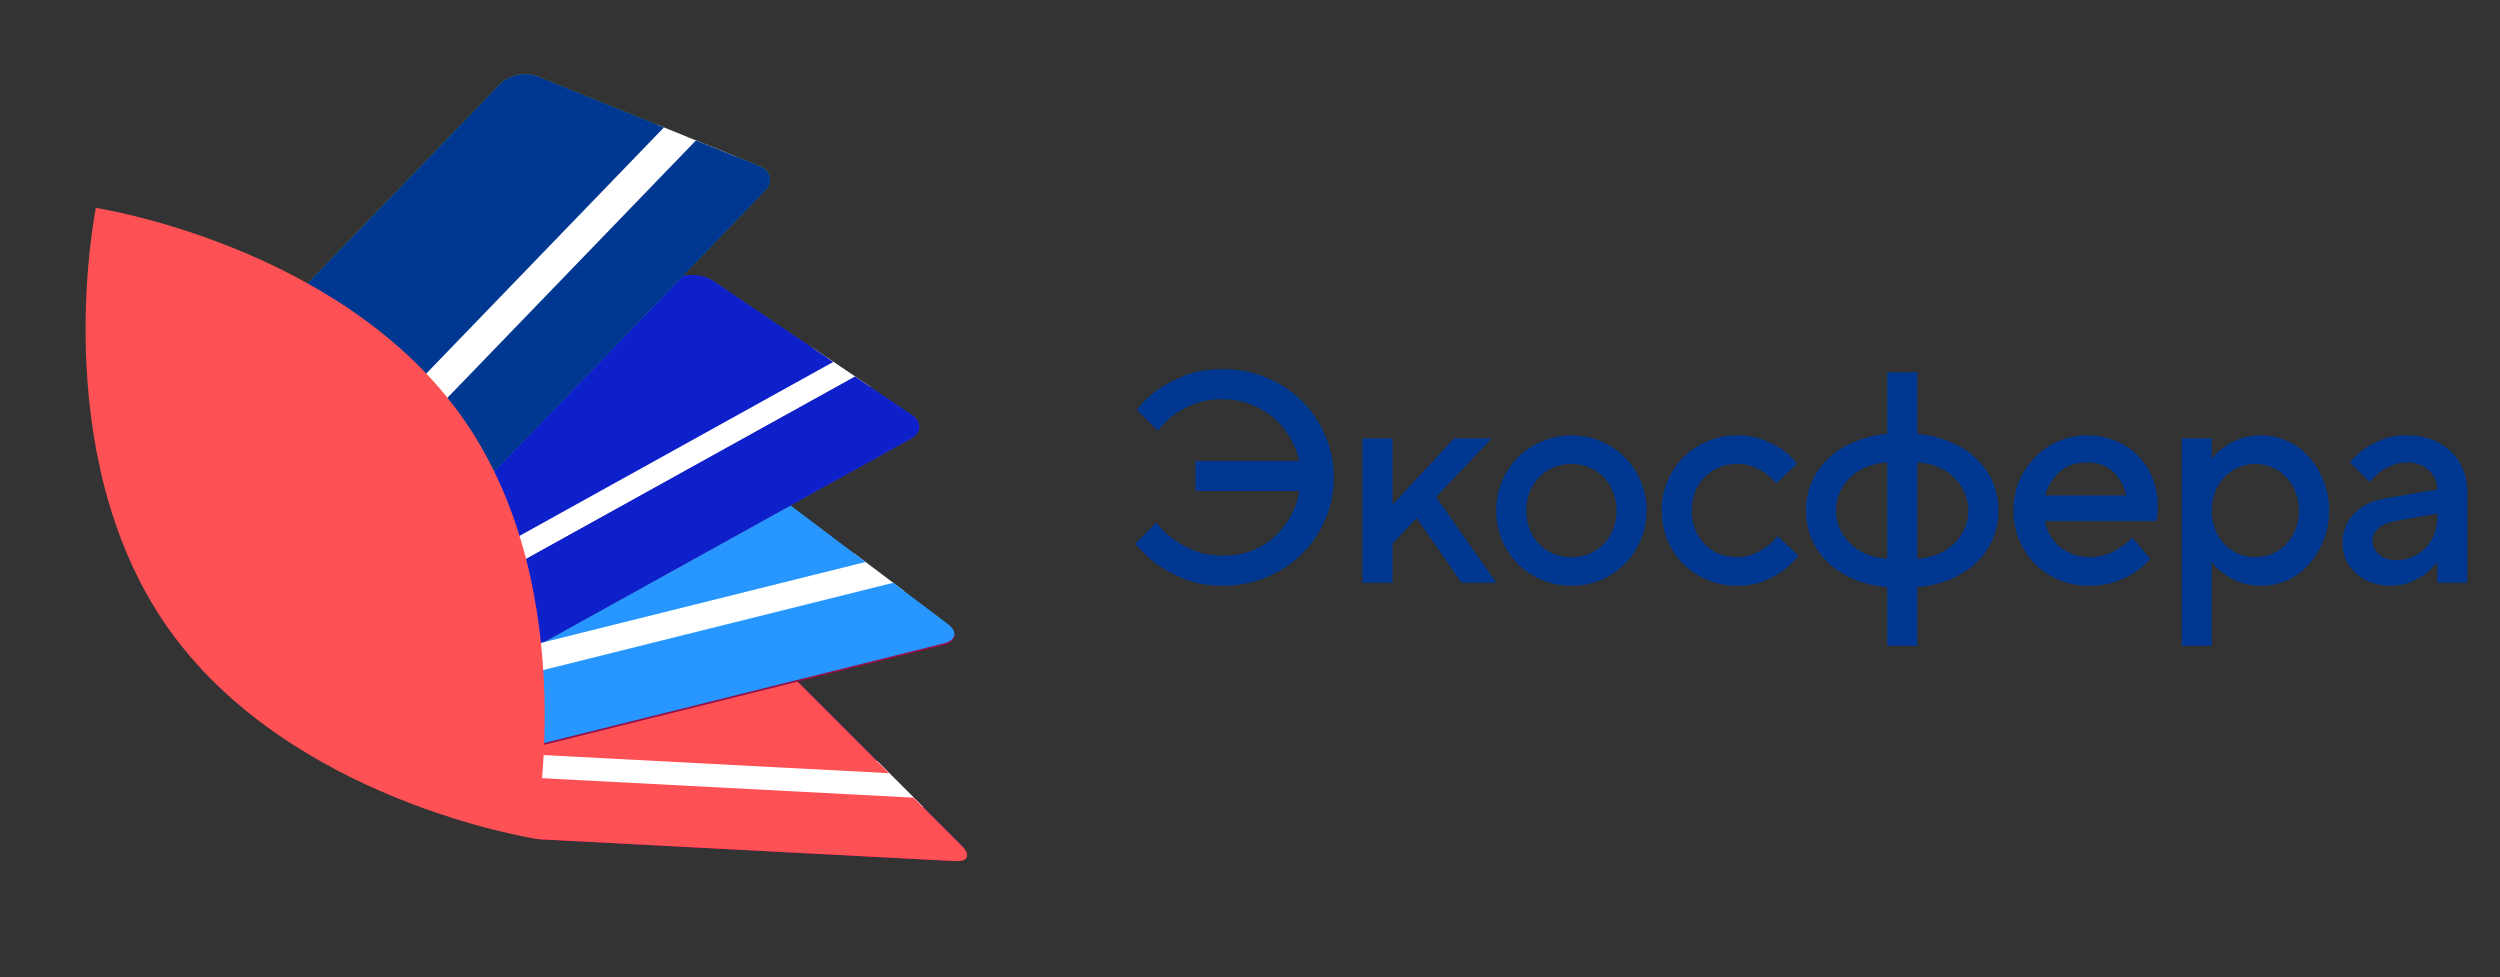 <svg width="133" height="52" viewBox="0 0 133 52" fill="none" xmlns="http://www.w3.org/2000/svg">
<rect x="0" y="0" width="133" height="52" fill="#333333" stroke="none"/>
<path d="M18.026 33.91C17.356 33.874 17.197 34.231 17.672 34.706L23.76 40.794L48.239 42.077L42.151 35.988C41.676 35.514 40.748 35.1 40.078 35.065L18.026 33.91Z" fill="#E50063"/>
<path d="M48.597 42.435L24.118 41.152L26.697 43.73C27.171 44.205 28.099 44.618 28.77 44.653L50.822 45.809C51.492 45.844 51.651 45.488 51.176 45.013L48.597 42.435Z" fill="#E50063"/>
<rect width="24.519" height="3.465" transform="matrix(0.999 0.052 0.707 0.707 22.183 39.217)" fill="white"/>
<path d="M18.026 33.91C17.355 33.874 17.197 34.231 17.672 34.706L22.817 39.851L47.297 41.134L42.151 35.988C41.676 35.514 40.748 35.1 40.078 35.065L18.026 33.91Z" fill="#FE5155"/>
<path d="M48.597 42.435L24.118 41.152L26.696 43.73C27.171 44.205 28.099 44.618 28.77 44.653L50.821 45.809C51.492 45.844 51.65 45.488 51.176 45.013L48.597 42.435Z" fill="#FE5155"/>
<path d="M16.659 30.52C16.008 30.683 15.914 31.142 16.45 31.546L23.327 36.728L47.111 30.797L40.235 25.616C39.699 25.212 38.736 25.016 38.085 25.178L16.659 30.52Z" fill="#911148"/>
<path d="M47.516 31.102L23.731 37.032L26.643 39.227C27.18 39.631 28.142 39.827 28.794 39.664L50.22 34.322C50.871 34.16 50.964 33.701 50.428 33.297L47.516 31.102Z" fill="#911148"/>
<rect width="24.519" height="3.331" transform="matrix(0.97 -0.242 0.799 0.602 21.652 35.369)" fill="white"/>
<path d="M16.659 30.423C16.008 30.585 15.914 31.044 16.45 31.448L22.262 35.828L46.047 29.898L40.235 25.518C39.699 25.114 38.736 24.918 38.085 25.081L16.659 30.423Z" fill="#2797FF"/>
<path d="M47.516 31.005L23.731 36.935L26.643 39.129C27.18 39.533 28.142 39.729 28.794 39.567L50.22 34.225C50.871 34.062 50.964 33.603 50.428 33.199L47.516 31.005Z" fill="#2797FF"/>
<path d="M27.153 31.369L45.861 20.322L44.329 19.256L25.789 28.528L27.153 31.369Z" fill="#00F0B7"/>
<rect width="24.519" height="3.731" transform="matrix(0.875 -0.485 0.829 0.559 21.777 30.393)" fill="white"/>
<path d="M16.543 25.555C15.956 25.881 15.931 26.449 16.487 26.824L22.521 30.894L43.96 19.01L37.927 14.94C37.37 14.565 36.443 14.524 35.856 14.85L16.543 25.555Z" fill="#5A4D97"/>
<path d="M45.485 20.038L24.045 31.922L27.068 33.961C27.625 34.337 28.552 34.377 29.139 34.052L48.453 23.346C49.04 23.021 49.065 22.453 48.508 22.077L45.485 20.038Z" fill="#5A4D97"/>
<path d="M16.543 25.553C15.956 25.879 15.931 26.447 16.487 26.822L22.89 31.14L44.329 19.255L37.927 14.938C37.37 14.563 36.443 14.522 35.856 14.848L16.543 25.553Z" fill="#0D20CA"/>
<path d="M45.485 20.036L24.045 31.92L27.068 33.959C27.625 34.335 28.552 34.375 29.139 34.05L48.453 23.344C49.04 23.019 49.065 22.451 48.508 22.075L45.485 20.036Z" fill="#0D20CA"/>
<path d="M11.26 20.356C10.794 20.839 10.921 21.434 11.543 21.686L19.526 24.911L36.554 7.278L28.571 4.053C27.949 3.801 27.066 3.989 26.6 4.472L11.26 20.356Z" fill="#4D9762"/>
<path d="M37.024 7.468L19.996 25.101L23.377 26.467C23.999 26.718 24.882 26.531 25.348 26.048L40.688 10.163C41.154 9.681 41.027 9.085 40.405 8.834L37.024 7.468Z" fill="#4D9762"/>
<rect width="24.519" height="4.531" transform="matrix(0.695 -0.719 0.927 0.375 17.953 24.279)" fill="white"/>
<path d="M11.26 20.36C10.794 20.843 10.921 21.438 11.543 21.689L18.291 24.416L35.319 6.782L28.571 4.056C27.949 3.805 27.066 3.992 26.6 4.475L11.26 20.36Z" fill="#003790"/>
<path d="M37.024 7.471L19.996 25.105L23.377 26.471C23.999 26.722 24.882 26.534 25.348 26.052L40.687 10.167C41.154 9.684 41.027 9.089 40.405 8.837L37.024 7.471Z" fill="#003790"/>
<path d="M5.102 11.061C5.102 11.061 2.429 24.066 8.876 33.32C15.322 42.574 28.415 44.605 28.415 44.605C28.415 44.605 31.12 31.569 24.674 22.315C18.228 13.061 5.102 11.061 5.102 11.061Z" fill="#FE5155"/>
<path d="M61.52 27.8C61.765 28.131 62.064 28.424 62.416 28.68C62.715 28.893 63.083 29.096 63.52 29.288C63.957 29.469 64.464 29.56 65.04 29.56C65.605 29.56 66.117 29.475 66.576 29.304C67.045 29.123 67.451 28.877 67.792 28.568C68.144 28.248 68.432 27.88 68.656 27.464C68.891 27.048 69.045 26.6 69.12 26.12H63.6V24.52H69.12C69.024 24.083 68.859 23.667 68.624 23.272C68.389 22.867 68.096 22.515 67.744 22.216C67.392 21.917 66.987 21.683 66.528 21.512C66.08 21.331 65.584 21.24 65.04 21.24C64.464 21.24 63.957 21.325 63.52 21.496C63.093 21.667 62.736 21.859 62.448 22.072C62.117 22.328 61.835 22.611 61.6 22.92L60.48 21.8C60.789 21.395 61.168 21.032 61.616 20.712C62 20.445 62.475 20.2 63.04 19.976C63.605 19.752 64.272 19.64 65.04 19.64C65.883 19.64 66.661 19.789 67.376 20.088C68.101 20.387 68.725 20.797 69.248 21.32C69.781 21.843 70.197 22.456 70.496 23.16C70.805 23.853 70.96 24.6 70.96 25.4C70.96 26.2 70.805 26.952 70.496 27.656C70.197 28.349 69.781 28.957 69.248 29.48C68.725 30.003 68.101 30.413 67.376 30.712C66.661 31.011 65.883 31.16 65.04 31.16C64.272 31.16 63.6 31.043 63.024 30.808C62.459 30.573 61.979 30.317 61.584 30.04C61.125 29.709 60.731 29.336 60.4 28.92L61.52 27.8ZM74.084 23.32V26.84L77.364 23.32H79.364L76.404 26.44L79.604 31H77.764L75.364 27.56L74.084 28.92V31H72.484V23.32H74.084ZM83.602 31.16C83.047 31.16 82.525 31.059 82.034 30.856C81.543 30.643 81.117 30.36 80.754 30.008C80.402 29.645 80.119 29.219 79.906 28.728C79.703 28.237 79.602 27.715 79.602 27.16C79.602 26.595 79.703 26.072 79.906 25.592C80.119 25.101 80.402 24.68 80.754 24.328C81.117 23.965 81.543 23.683 82.034 23.48C82.525 23.267 83.047 23.16 83.602 23.16C84.167 23.16 84.69 23.267 85.17 23.48C85.66 23.683 86.082 23.965 86.434 24.328C86.796 24.68 87.079 25.101 87.282 25.592C87.495 26.072 87.602 26.595 87.602 27.16C87.602 27.715 87.495 28.237 87.282 28.728C87.079 29.219 86.796 29.645 86.434 30.008C86.082 30.36 85.66 30.643 85.17 30.856C84.69 31.059 84.167 31.16 83.602 31.16ZM83.602 29.64C83.943 29.64 84.258 29.581 84.546 29.464C84.844 29.336 85.1 29.165 85.314 28.952C85.527 28.728 85.692 28.467 85.81 28.168C85.938 27.859 86.002 27.523 86.002 27.16C86.002 26.797 85.938 26.467 85.81 26.168C85.692 25.859 85.527 25.597 85.314 25.384C85.1 25.16 84.844 24.989 84.546 24.872C84.258 24.744 83.943 24.68 83.602 24.68C83.26 24.68 82.941 24.744 82.642 24.872C82.354 24.989 82.103 25.16 81.89 25.384C81.677 25.597 81.506 25.859 81.378 26.168C81.26 26.467 81.202 26.797 81.202 27.16C81.202 27.523 81.26 27.859 81.378 28.168C81.506 28.467 81.677 28.728 81.89 28.952C82.103 29.165 82.354 29.336 82.642 29.464C82.941 29.581 83.26 29.64 83.602 29.64ZM95.683 29.56C95.448 29.859 95.171 30.125 94.851 30.36C94.574 30.563 94.233 30.749 93.827 30.92C93.422 31.08 92.947 31.16 92.403 31.16C91.849 31.16 91.326 31.059 90.835 30.856C90.344 30.643 89.918 30.36 89.555 30.008C89.203 29.645 88.921 29.219 88.707 28.728C88.504 28.237 88.403 27.715 88.403 27.16C88.403 26.595 88.504 26.072 88.707 25.592C88.921 25.101 89.203 24.68 89.555 24.328C89.918 23.965 90.344 23.683 90.835 23.48C91.326 23.267 91.849 23.16 92.403 23.16C92.947 23.16 93.416 23.24 93.811 23.4C94.216 23.56 94.552 23.731 94.819 23.912C95.129 24.136 95.39 24.392 95.603 24.68L94.483 25.72C94.334 25.528 94.158 25.352 93.955 25.192C93.774 25.064 93.555 24.947 93.299 24.84C93.043 24.733 92.745 24.68 92.403 24.68C92.062 24.68 91.742 24.744 91.443 24.872C91.155 24.989 90.904 25.16 90.691 25.384C90.478 25.597 90.307 25.859 90.179 26.168C90.062 26.467 90.003 26.797 90.003 27.16C90.003 27.523 90.062 27.859 90.179 28.168C90.307 28.467 90.478 28.728 90.691 28.952C90.904 29.165 91.155 29.336 91.443 29.464C91.742 29.581 92.062 29.64 92.403 29.64C92.745 29.64 93.049 29.581 93.315 29.464C93.582 29.347 93.806 29.219 93.987 29.08C94.211 28.92 94.403 28.733 94.563 28.52L95.683 29.56ZM96.079 27.16C96.079 26.616 96.181 26.109 96.383 25.64C96.586 25.171 96.874 24.76 97.247 24.408C97.621 24.045 98.074 23.752 98.607 23.528C99.141 23.293 99.738 23.144 100.399 23.08V19.8H101.999V23.08C102.661 23.144 103.258 23.293 103.791 23.528C104.325 23.752 104.778 24.045 105.151 24.408C105.525 24.76 105.813 25.171 106.015 25.64C106.218 26.109 106.319 26.616 106.319 27.16C106.319 27.704 106.218 28.211 106.015 28.68C105.813 29.149 105.525 29.565 105.151 29.928C104.778 30.28 104.325 30.573 103.791 30.808C103.258 31.032 102.661 31.176 101.999 31.24V34.36H100.399V31.24C99.738 31.176 99.141 31.032 98.607 30.808C98.074 30.573 97.621 30.28 97.247 29.928C96.874 29.565 96.586 29.149 96.383 28.68C96.181 28.211 96.079 27.704 96.079 27.16ZM104.719 27.16C104.719 26.819 104.65 26.499 104.511 26.2C104.383 25.901 104.197 25.635 103.951 25.4C103.717 25.165 103.434 24.979 103.103 24.84C102.773 24.701 102.405 24.621 101.999 24.6V29.72C102.405 29.699 102.773 29.619 103.103 29.48C103.434 29.341 103.717 29.155 103.951 28.92C104.197 28.685 104.383 28.419 104.511 28.12C104.65 27.821 104.719 27.501 104.719 27.16ZM97.679 27.16C97.679 27.501 97.743 27.821 97.871 28.12C98.01 28.419 98.197 28.685 98.431 28.92C98.677 29.155 98.965 29.341 99.295 29.48C99.637 29.619 100.005 29.699 100.399 29.72V24.6C100.005 24.621 99.637 24.701 99.295 24.84C98.965 24.979 98.677 25.165 98.431 25.4C98.197 25.635 98.01 25.901 97.871 26.2C97.743 26.499 97.679 26.819 97.679 27.16ZM114.395 29.72C114.182 29.987 113.915 30.227 113.595 30.44C113.318 30.621 112.976 30.787 112.571 30.936C112.166 31.085 111.68 31.16 111.115 31.16C110.56 31.16 110.038 31.059 109.547 30.856C109.056 30.643 108.63 30.36 108.267 30.008C107.915 29.645 107.632 29.219 107.419 28.728C107.216 28.237 107.115 27.715 107.115 27.16C107.115 26.595 107.216 26.072 107.419 25.592C107.632 25.101 107.915 24.68 108.267 24.328C108.619 23.965 109.03 23.683 109.499 23.48C109.979 23.267 110.491 23.16 111.035 23.16C111.579 23.16 112.08 23.256 112.539 23.448C112.998 23.629 113.392 23.891 113.723 24.232C114.064 24.563 114.326 24.957 114.507 25.416C114.699 25.875 114.795 26.376 114.795 26.92C114.795 27.037 114.79 27.144 114.779 27.24C114.779 27.336 114.774 27.421 114.763 27.496C114.742 27.581 114.726 27.656 114.715 27.72H108.795C108.838 27.976 108.923 28.221 109.051 28.456C109.19 28.691 109.36 28.899 109.563 29.08C109.776 29.251 110.022 29.389 110.299 29.496C110.576 29.592 110.875 29.64 111.195 29.64C111.536 29.64 111.846 29.587 112.123 29.48C112.4 29.373 112.635 29.251 112.827 29.112C113.051 28.963 113.254 28.792 113.435 28.6L114.395 29.72ZM113.115 26.36C112.998 25.837 112.763 25.416 112.411 25.096C112.059 24.765 111.6 24.6 111.035 24.6C110.427 24.6 109.942 24.765 109.579 25.096C109.216 25.416 108.955 25.837 108.795 26.36H113.115ZM116.068 23.32H117.668V24.408H117.684C117.855 24.173 118.068 23.965 118.324 23.784C118.537 23.624 118.809 23.48 119.14 23.352C119.471 23.224 119.86 23.16 120.308 23.16C120.788 23.16 121.247 23.261 121.684 23.464C122.121 23.656 122.5 23.933 122.82 24.296C123.151 24.648 123.412 25.069 123.604 25.56C123.807 26.051 123.908 26.584 123.908 27.16C123.908 27.736 123.807 28.269 123.604 28.76C123.412 29.251 123.151 29.677 122.82 30.04C122.5 30.392 122.121 30.669 121.684 30.872C121.247 31.064 120.788 31.16 120.308 31.16C119.86 31.16 119.471 31.096 119.14 30.968C118.809 30.829 118.537 30.685 118.324 30.536C118.068 30.355 117.855 30.147 117.684 29.912H117.668V34.36H116.068V23.32ZM117.668 27.16C117.668 27.523 117.727 27.859 117.844 28.168C117.972 28.467 118.137 28.728 118.34 28.952C118.553 29.165 118.799 29.336 119.076 29.464C119.364 29.581 119.668 29.64 119.988 29.64C120.308 29.64 120.607 29.581 120.884 29.464C121.172 29.336 121.417 29.165 121.62 28.952C121.833 28.728 121.999 28.467 122.116 28.168C122.244 27.859 122.308 27.523 122.308 27.16C122.308 26.797 122.244 26.467 122.116 26.168C121.999 25.859 121.833 25.597 121.62 25.384C121.417 25.16 121.172 24.989 120.884 24.872C120.607 24.744 120.308 24.68 119.988 24.68C119.668 24.68 119.364 24.744 119.076 24.872C118.799 24.989 118.553 25.16 118.34 25.384C118.137 25.597 117.972 25.859 117.844 26.168C117.727 26.467 117.668 26.797 117.668 27.16ZM127.182 31.16C126.798 31.16 126.446 31.101 126.126 30.984C125.817 30.856 125.55 30.691 125.326 30.488C125.102 30.285 124.926 30.051 124.798 29.784C124.681 29.507 124.622 29.219 124.622 28.92C124.622 28.28 124.825 27.752 125.23 27.336C125.635 26.909 126.179 26.637 126.862 26.52L129.662 26.04V26.008C129.662 25.624 129.513 25.293 129.214 25.016C128.926 24.739 128.542 24.6 128.062 24.6C127.763 24.6 127.491 24.653 127.246 24.76C127.001 24.867 126.787 24.984 126.606 25.112C126.403 25.272 126.222 25.448 126.062 25.64L125.022 24.6C125.235 24.333 125.491 24.093 125.79 23.88C126.046 23.699 126.361 23.533 126.734 23.384C127.118 23.235 127.561 23.16 128.062 23.16C128.542 23.16 128.979 23.235 129.374 23.384C129.769 23.533 130.105 23.741 130.382 24.008C130.659 24.275 130.873 24.589 131.022 24.952C131.182 25.315 131.262 25.704 131.262 26.12V31H129.662V29.912H129.646C129.475 30.147 129.273 30.355 129.038 30.536C128.825 30.685 128.563 30.829 128.254 30.968C127.955 31.096 127.598 31.16 127.182 31.16ZM127.422 27.72C127.017 27.795 126.713 27.928 126.51 28.12C126.318 28.301 126.222 28.515 126.222 28.76C126.222 29.037 126.334 29.283 126.558 29.496C126.782 29.699 127.097 29.8 127.502 29.8C127.801 29.8 128.078 29.747 128.334 29.64C128.601 29.523 128.83 29.363 129.022 29.16C129.225 28.957 129.379 28.723 129.486 28.456C129.603 28.179 129.662 27.88 129.662 27.56V27.32L127.422 27.72Z" fill="#003790"/>
</svg>
